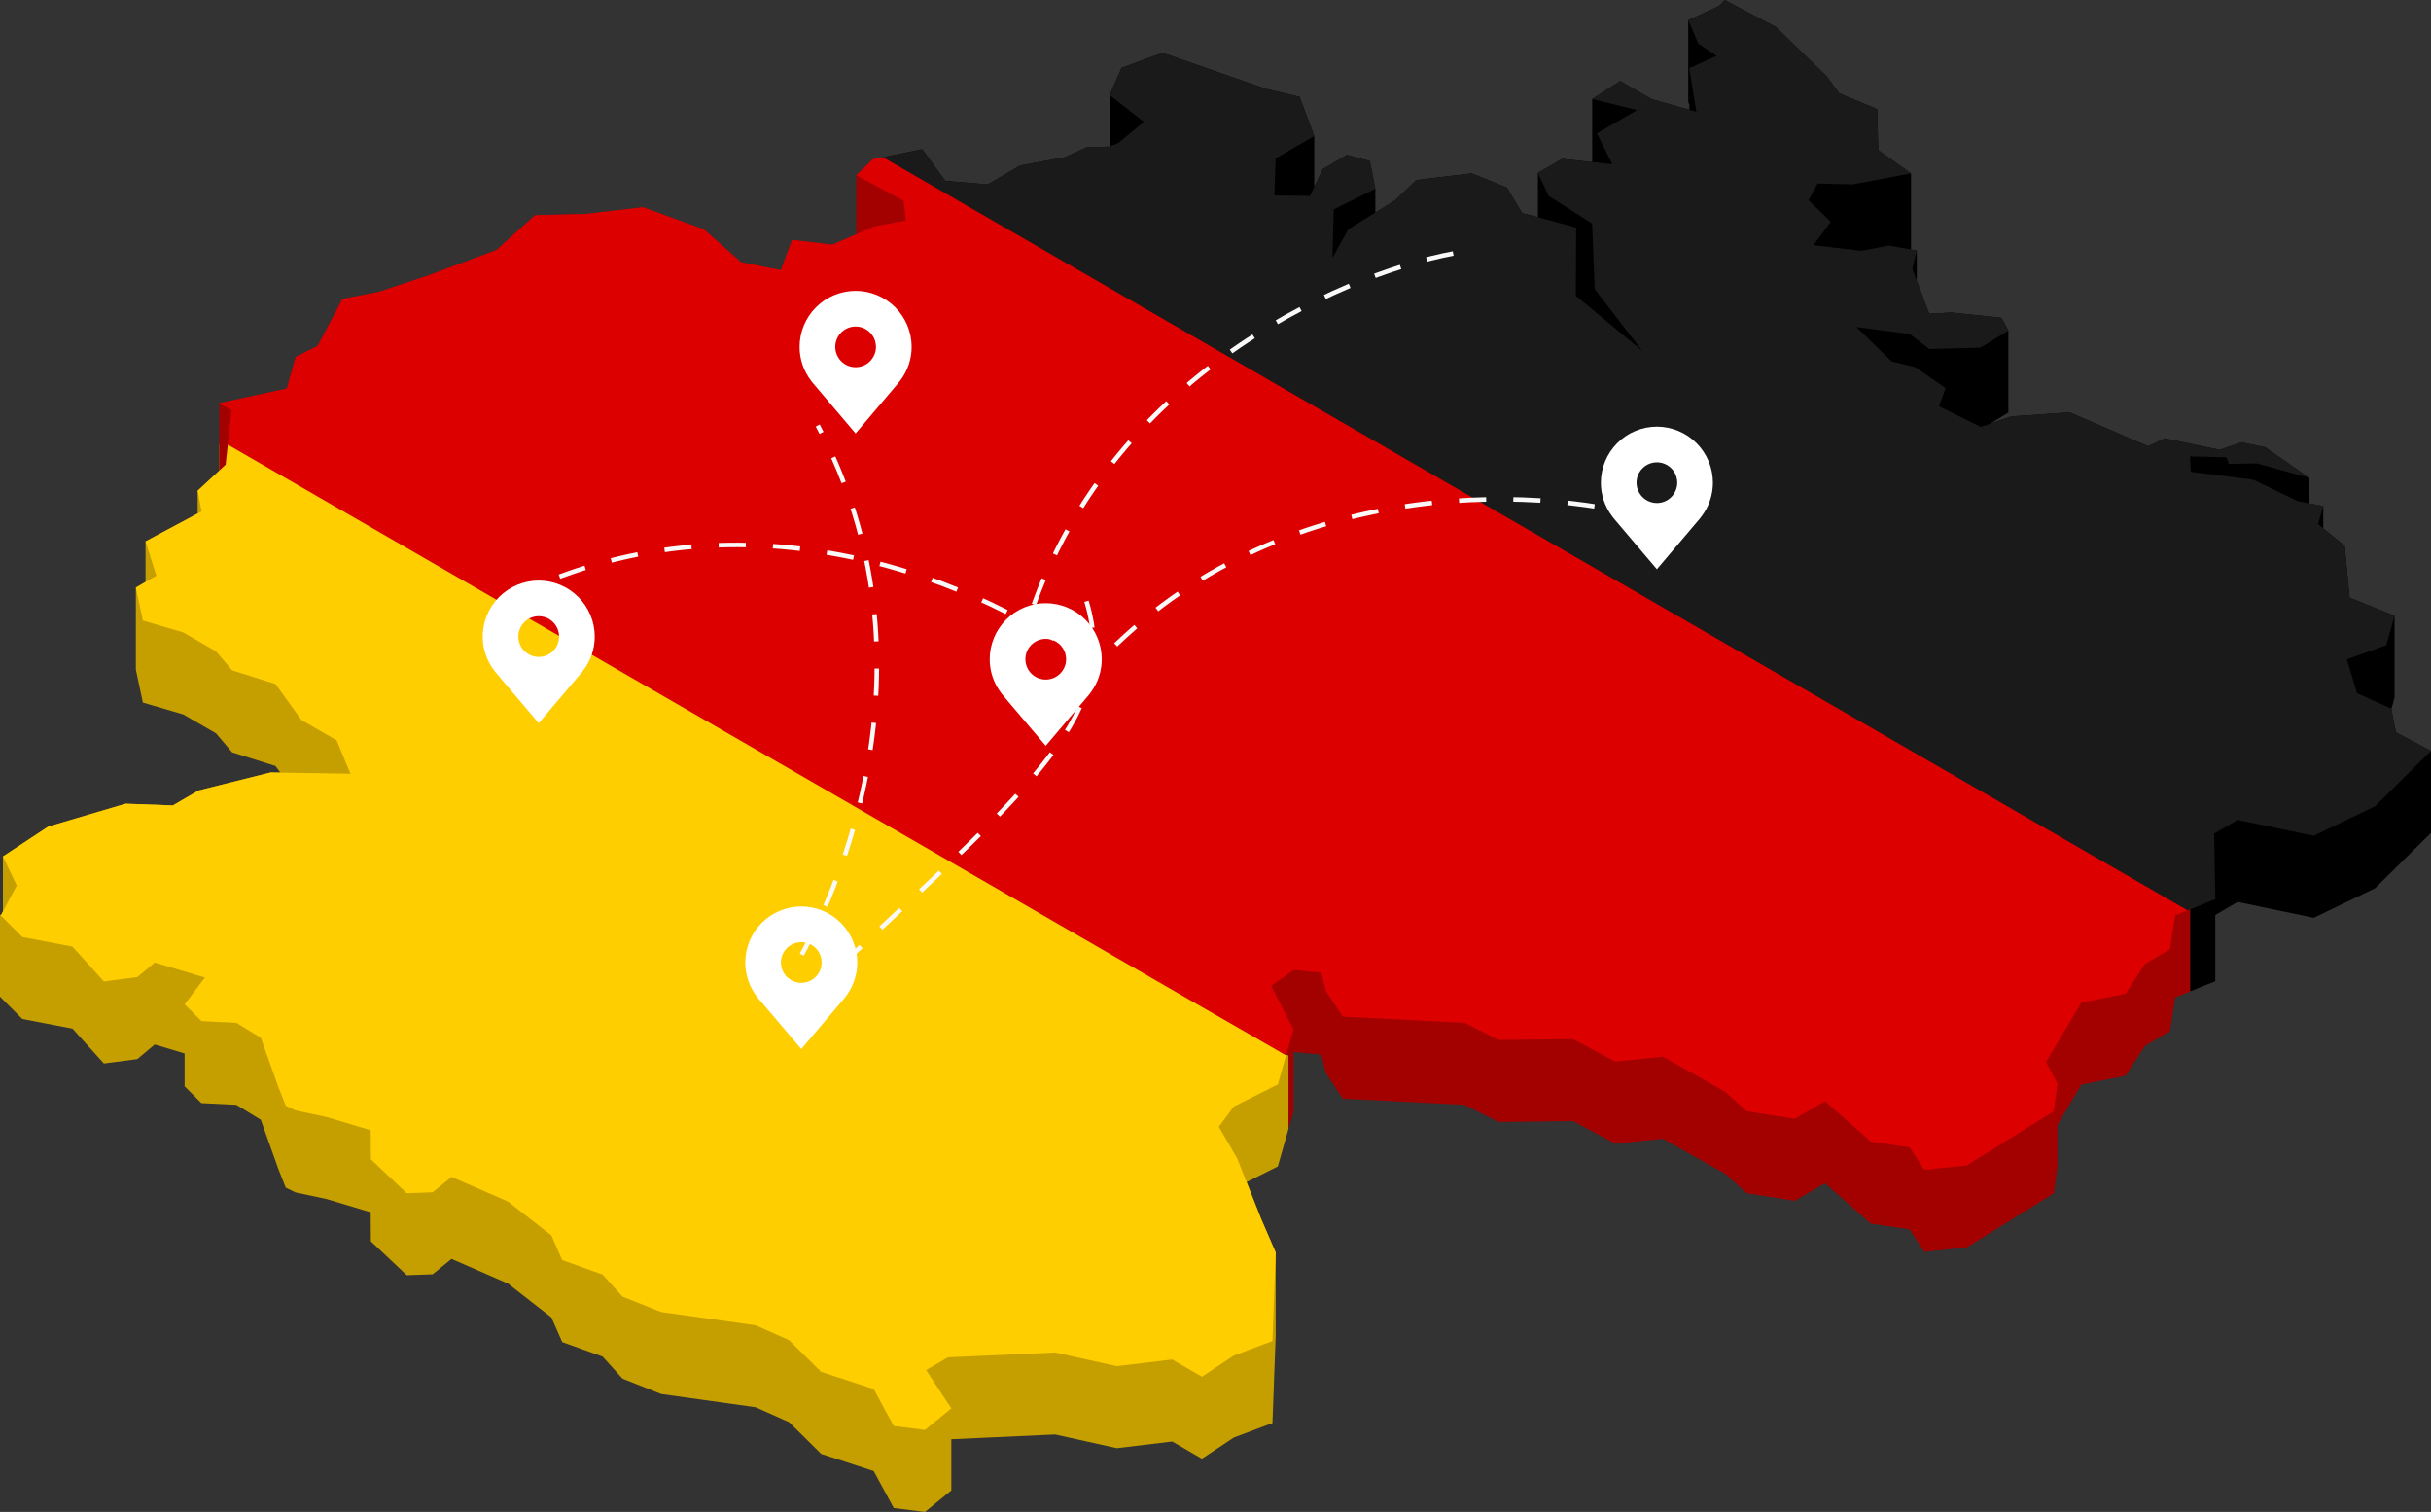 <svg xmlns="http://www.w3.org/2000/svg" width="537" height="334" viewBox="0 0 537 334" fill="none"><rect x="0" y="0" width="537" height="334" fill="#333333" stroke="none"/><g clip-path="url(#clip0_1051_1426)"><path d="M528.243 156.654L528.948 154.138V136.023L519.024 132.038L517.937 120.565L513.187 116.721L513.207 116.681L513.187 116.66L513.207 116.238V111.81L510.127 111.226L510.148 110.884V105.59L500.365 98.787L495.151 97.72L490.3 99.371L478.203 96.835L474.519 98.586L457.188 91.098L444.266 91.984L439.656 93.574L443.641 91.138V73.023L442.132 70.206L431.041 69.038L426.17 69.32L423.392 61.993L423.412 61.953H423.392L423.352 61.853L423.412 61.51V55.331L422.124 55.11L422.144 55.09L422.083 55.069L422.144 54.647V38.303L414.897 33.15L414.676 24.113L406.262 20.611L403.545 16.907L392.252 5.938L380.96 0L379.792 1.268L372.929 4.468V22.583L373.19 23.167V23.449L373.15 23.469L373.19 23.61V23.892L373.15 23.912L373.19 24.053V24.254L364.796 21.879L357.892 17.894L351.713 21.879V35.807L345.07 35.103L339.716 38.203V47.985L336.233 47.059L332.852 41.423L325.102 38.303L312.864 39.772L308.194 44.241L303.806 46.958V46.576V46.515V46.133V46.072V45.69V45.63V45.247V45.187V44.804V44.744V44.362V44.301V43.919V43.858V43.476V43.416V43.033V42.973V42.59V42.53V42.168V42.148V42.087V41.725V41.705L302.598 35.586L297.566 34.217L292.211 37.337L290.339 41.262L290.319 41.081V30.051L287.079 21.396L279.691 19.645L256.805 11.674L247.767 14.975L245.11 20.993V32.345L245.009 32.386L239.977 32.567L235.287 34.72L225.383 36.552L218.197 40.739L208.797 39.954L203.725 32.969L195.371 34.68L337.502 116.681H483.779V219.01L489.354 216.756L489.334 216.313H489.354L489.334 215.87H489.354L489.334 215.427H489.354L489.334 214.985H489.354L489.334 214.542H489.354L489.334 214.099H489.354L489.334 213.656H489.354L489.334 213.213H489.354L489.334 212.771H489.354L489.334 212.328H489.354L489.334 211.885H489.354L489.334 211.442H489.354L489.334 210.999H489.354L489.334 210.577L489.354 210.556L489.334 210.134L489.354 210.114L489.334 209.691L489.354 209.671L489.334 209.248L489.354 209.228L489.334 208.805H489.354L489.334 208.363H489.354L489.334 207.92H489.354L489.334 207.477H489.354L489.334 207.034H489.354L489.334 206.591H489.354L489.334 206.148H489.354L489.334 205.706H489.354L489.334 205.263H489.354L489.334 204.82H489.354L489.334 204.377H489.354L489.334 203.934H489.354L489.334 203.492H489.354L489.334 203.049H489.354L489.334 202.606H489.354L489.334 202.163H489.354V202.123L494.286 199.245L511.094 202.747L524.64 196.225L537 183.988V165.873L529.25 161.787L528.243 156.654Z" fill="black"></path><path d="M50.745 98.223H48.43V104L43.66 108.408V113.44L32.146 119.599V128.556L30.012 129.804V147.919L31.562 155.205L40.479 157.822L47.726 162.008L51.268 166.195L60.85 169.214L61.917 170.663L59.803 170.643L43.861 174.628L38.185 177.929L27.778 177.547L10.668 182.599L0.644 189.201V201.338L0.221 202.143L0 202.062V220.177L0.221 220.238V220.258L0 220.177L4.932 225.109L16.023 227.242L22.947 234.931L30.334 233.965L34.179 230.745L40.761 232.717L40.781 232.918V239.983L44.485 243.687L52.215 244.069L57.609 247.37L61.534 258.36L63.124 262.365L65.258 263.412L72.142 264.881L81.885 267.8L81.925 274.221L89.856 281.708L95.572 281.507L99.739 278.105L112.199 283.54L121.8 291.027L124.196 296.482L133.113 299.682L137.501 304.553L146.076 307.955L166.909 310.873L174.317 314.174L181.402 321.179L192.996 324.963L197.425 333.134L204.309 334L210.146 329.25V317.938L233.073 316.891L246.7 319.91L258.939 318.441L265.501 322.245L272.526 317.576L280.658 314.516L281.081 314.375L281.805 294.831L281.785 294.791L281.805 294.388L281.785 294.348L281.805 293.946L281.785 293.905L281.805 293.503L281.785 293.463L281.805 293.06L281.785 293.02L281.805 292.617L281.785 292.577L281.805 292.174L281.785 292.134L281.805 291.732L281.785 291.691L281.805 291.289L281.785 291.249L281.805 290.846L281.785 290.806L281.805 290.403L281.785 290.363L281.805 289.96L281.785 289.92L281.805 289.518L281.785 289.477L281.805 289.075L281.785 289.035L281.805 288.632L281.785 288.612L281.805 288.189L281.785 288.169L281.805 287.746L281.785 287.726L281.805 287.304L281.785 287.283L281.805 286.861L281.785 286.841L281.805 286.438L281.785 286.398L281.805 285.995L281.785 285.955L281.805 285.552L281.785 285.512L281.805 285.11L281.785 285.069L281.805 284.667L281.785 284.627L281.805 284.224L281.785 284.184L281.805 283.781L281.785 283.741L281.805 283.338L281.785 283.298L281.805 282.896L281.785 282.855L281.805 282.453L281.785 282.412L281.805 282.01L281.785 281.97L281.805 281.567L281.785 281.527L281.805 281.124L281.785 281.084L281.805 280.681L281.785 280.641L281.805 280.239L281.785 280.198L281.805 279.796L281.785 279.776L281.805 279.353L281.785 279.333L281.805 278.91L281.785 278.89L281.805 278.467L281.785 278.447L281.805 278.025L281.785 278.005L281.805 277.602L281.785 277.562L281.805 277.159L281.785 277.119L281.805 276.716L278.564 269.229L275.364 261.137L282.268 257.675L284.643 249.302V233.18L50.745 98.223Z" fill="#C59F00"></path><path d="M337.502 116.681L195.372 34.68L192.816 35.203L189.152 38.706V51.748L183.858 54.063L174.961 52.996L172.485 59.699L163.729 57.948L155.476 50.662L142.01 45.791L129.43 47.26L118.198 47.542L109.663 55.231L94.586 60.866L83.697 64.469L75.665 66.019L70.17 76.425L65.319 78.861L63.346 85.845L48.431 89.065V104L49.84 102.672L284.644 233.18V249.302L285.731 245.539V232.476L285.811 232.395L291.87 232.979L292.897 237.065L296.621 242.701L323.493 244.069L331.061 247.853L347.507 247.672L356.766 252.624L367.334 251.557L381.142 259.326L385.872 263.613L396.46 265.264L403.143 261.379L413.268 270.316L421.843 271.584L425.063 276.535L428.747 276.153L434.443 275.569L453.687 263.613L454.492 257.494V248.457L459.766 239.601L469.488 237.648L473.816 231.047L479.331 227.826L480.478 220.339L483.779 219.01V116.681H337.502Z" fill="#A30000"></path><path d="M528.222 156.534L520.654 153.132L518.42 145.644L527.135 142.525L528.947 136.023L519.023 132.038L517.936 120.565L512.039 115.795L513.206 111.81L507.651 110.743L497.727 105.973L483.939 104.222L483.758 100.82L491.809 101.021L492.332 102.47L498.532 102.37L510.147 105.59L500.364 98.787L495.151 97.72L490.299 99.371L478.202 96.835L474.518 98.586L457.187 91.098L444.265 91.984L437.562 94.319L428.302 89.75L429.792 85.744L423.049 81.095L417.835 79.827L410.065 72.239L421.841 73.788L426.209 77.109L437.461 76.808L443.641 73.023L442.131 70.206L431.04 69.038L426.169 69.32L422.425 59.397L423.411 55.331L417.191 54.244L411.152 55.412L400.565 54.164L404.409 49.011L399.518 44.241L401.511 40.537L409.22 40.739L422.143 38.303L414.896 33.15L414.675 24.113L406.261 20.611L403.544 16.907L392.251 5.938L380.959 0L379.792 1.268L372.928 4.468L375.142 9.621L379.188 12.338L373.149 15.076L374.719 24.697L364.795 21.879L357.891 17.894L351.712 21.879L361.635 24.314L352.758 29.467L356.16 36.27L345.069 35.103L339.715 38.203L342.09 43.275L351.692 49.394L352.275 63.886L362.762 77.492L348.088 65.335L348.169 50.259L336.232 47.059L332.851 41.423L325.101 38.303L312.863 39.772L308.193 44.241L297.826 50.662L294.324 56.982L294.606 46.274L303.805 41.705L302.597 35.586L297.565 34.217L292.21 37.337L289.392 43.275L281.502 43.174L281.784 35.002L290.318 30.051L287.078 21.396L279.69 19.645L256.804 11.674L247.766 14.975L245.109 20.993L252.697 26.931L247.021 31.601L245.008 32.386L239.976 32.567L235.286 34.72L225.382 36.552L218.196 40.739L208.796 39.954L203.724 32.969L195.008 34.74L483.194 201.117L489.353 198.641L489.092 184.149L494.285 181.13L511.093 184.632L524.639 178.111L536.999 165.873L529.249 161.787L528.222 156.534Z" fill="#1A1A1A"></path><path d="M192.816 35.203L189.152 38.706L199.579 44.341L200.122 48.709L193.238 49.977L183.858 54.063L174.961 52.996L172.485 59.699L163.729 57.948L155.476 50.661L142.01 45.791L129.43 47.26L118.198 47.542L109.663 55.23L94.586 60.866L83.697 64.469L75.665 66.019L70.17 76.425L65.319 78.861L63.346 85.845L48.431 89.065L51.128 90.615L50.323 98.223L284.08 233.18L285.731 227.423L280.799 217.782L285.811 214.28L291.87 214.864L292.897 218.95L296.621 224.585L323.493 225.954L331.061 229.738L347.507 229.557L356.766 234.508L367.334 233.442L381.142 241.211L385.872 245.498L396.46 247.149L403.143 243.264L413.268 252.201L421.843 253.469L425.063 258.42L428.747 258.038L434.443 257.454L453.687 245.498L454.492 239.379L451.956 234.609L459.766 221.486L469.488 219.533L473.816 212.932L479.331 209.711L480.478 202.224L483.196 201.117L195.01 34.74L192.816 35.203Z" fill="#DD0000"></path><path d="M49.839 102.672L43.66 108.408L44.525 112.977L32.146 119.599L34.541 127.167L30.012 129.804L31.562 137.09L40.479 139.707L47.726 143.893L51.268 148.08L60.85 151.099L66.607 159.07L74.356 163.538L77.416 170.925L59.803 170.643L43.861 174.628L38.185 177.929L27.778 177.547L10.668 182.599L0.644 189.201L3.704 195.622L0.221 202.143L0 202.062L4.932 206.994L16.023 209.127L22.947 216.816L30.334 215.85L34.179 212.63L45.27 215.951L40.781 221.868L44.485 225.572L52.215 225.954L57.609 229.255L61.534 240.245L63.124 244.25L65.258 245.297L72.142 246.766L81.885 249.685L81.925 256.106L89.856 263.593L95.572 263.392L99.739 259.99L112.199 265.425L121.8 272.912L124.196 278.367L133.113 281.567L137.501 286.438L146.076 289.84L166.909 292.758L174.317 296.059L181.402 303.064L192.996 306.848L197.425 315.019L204.309 315.885L210.146 311.135L204.57 302.661L209.422 299.843L233.073 298.776L246.7 301.796L258.939 300.326L265.501 304.13L272.526 299.461L280.658 296.401L281.081 296.26L281.805 276.716L278.564 269.229L273.291 255.904L269.225 248.9L272.566 244.431L282.268 239.561L284.08 233.18L50.322 98.223L49.839 102.672Z" fill="#FFCE00"></path><path d="M321 56C296 60.667 242 84.2 226 141" stroke="#F9F9F9" stroke-dasharray="6 6"></path><path d="M363.938 114.371C339.481 107.398 280.653 104.376 240.999 148.077" stroke="#F9F9F9" stroke-dasharray="6 6"></path><path d="M242.593 148.06C222.889 131.981 170.054 105.937 116.348 130.388" stroke="#F9F9F9" stroke-dasharray="6 6"></path><path d="M170.769 221.093C185.604 200.436 208.345 146.098 180.632 94" stroke="#F9F9F9" stroke-dasharray="6 6"></path><path d="M240.003 132.83C247.282 157.198 229.202 172.802 186 213" stroke="#F9F9F9" stroke-dasharray="6 6"></path><path d="M231 133.25C227.719 133.254 224.574 134.559 222.254 136.879C219.934 139.199 218.629 142.344 218.625 145.625C218.621 148.306 219.497 150.915 221.118 153.05C221.118 153.05 221.456 153.494 221.511 153.559L231 164.75L240.494 153.553C240.543 153.493 240.882 153.05 240.882 153.05L240.883 153.047C242.503 150.912 243.379 148.305 243.375 145.625C243.371 142.344 242.066 139.199 239.746 136.879C237.426 134.559 234.281 133.254 231 133.25ZM231 150.125C230.11 150.125 229.24 149.861 228.5 149.367C227.76 148.872 227.183 148.169 226.843 147.347C226.502 146.525 226.413 145.62 226.586 144.747C226.76 143.874 227.189 143.072 227.818 142.443C228.447 141.814 229.249 141.385 230.122 141.211C230.995 141.038 231.9 141.127 232.722 141.468C233.544 141.808 234.247 142.385 234.742 143.125C235.236 143.865 235.5 144.735 235.5 145.625C235.499 146.818 235.024 147.962 234.18 148.805C233.337 149.649 232.193 150.124 231 150.125Z" fill="white"></path><path d="M366 94.25C362.719 94.254 359.574 95.559 357.254 97.879C354.934 100.199 353.629 103.344 353.625 106.625C353.621 109.306 354.497 111.915 356.118 114.05C356.118 114.05 356.456 114.494 356.511 114.559L366 125.75L375.494 114.553C375.543 114.493 375.882 114.05 375.882 114.05L375.883 114.047C377.503 111.912 378.379 109.305 378.375 106.625C378.371 103.344 377.066 100.199 374.746 97.879C372.426 95.559 369.281 94.254 366 94.25ZM366 111.125C365.11 111.125 364.24 110.861 363.5 110.367C362.76 109.872 362.183 109.169 361.843 108.347C361.502 107.525 361.413 106.62 361.586 105.747C361.76 104.874 362.189 104.072 362.818 103.443C363.447 102.814 364.249 102.385 365.122 102.211C365.995 102.038 366.9 102.127 367.722 102.468C368.544 102.808 369.247 103.385 369.742 104.125C370.236 104.865 370.5 105.735 370.5 106.625C370.499 107.818 370.024 108.962 369.18 109.805C368.337 110.649 367.193 111.124 366 111.125Z" fill="white"></path><path d="M189 64.25C185.719 64.254 182.574 65.559 180.254 67.879C177.934 70.199 176.629 73.344 176.625 76.625C176.621 79.306 177.497 81.915 179.118 84.05C179.118 84.05 179.456 84.494 179.511 84.558L189 95.75L198.494 84.553C198.543 84.493 198.882 84.05 198.882 84.05L198.883 84.047C200.503 81.912 201.379 79.305 201.375 76.625C201.371 73.344 200.066 70.199 197.746 67.879C195.426 65.559 192.281 64.254 189 64.25ZM189 81.125C188.11 81.125 187.24 80.861 186.5 80.367C185.76 79.872 185.183 79.169 184.843 78.347C184.502 77.525 184.413 76.62 184.586 75.747C184.76 74.874 185.189 74.072 185.818 73.443C186.447 72.814 187.249 72.385 188.122 72.212C188.995 72.038 189.9 72.127 190.722 72.468C191.544 72.808 192.247 73.385 192.742 74.125C193.236 74.865 193.5 75.735 193.5 76.625C193.499 77.818 193.024 78.962 192.18 79.805C191.337 80.649 190.193 81.124 189 81.125Z" fill="white"></path><path d="M177 200.25C173.719 200.254 170.574 201.559 168.254 203.879C165.934 206.199 164.629 209.344 164.625 212.625C164.621 215.306 165.497 217.915 167.118 220.05C167.118 220.05 167.456 220.494 167.511 220.559L177 231.75L186.494 220.553C186.543 220.493 186.882 220.05 186.882 220.05L186.883 220.047C188.503 217.912 189.379 215.305 189.375 212.625C189.371 209.344 188.066 206.199 185.746 203.879C183.426 201.559 180.281 200.254 177 200.25ZM177 217.125C176.11 217.125 175.24 216.861 174.5 216.367C173.76 215.872 173.183 215.169 172.843 214.347C172.502 213.525 172.413 212.62 172.586 211.747C172.76 210.874 173.189 210.072 173.818 209.443C174.447 208.814 175.249 208.385 176.122 208.211C176.995 208.038 177.9 208.127 178.722 208.468C179.544 208.808 180.247 209.385 180.742 210.125C181.236 210.865 181.5 211.735 181.5 212.625C181.499 213.818 181.024 214.962 180.18 215.805C179.337 216.649 178.193 217.124 177 217.125Z" fill="white"></path><path d="M119 128.25C115.719 128.254 112.574 129.559 110.254 131.879C107.934 134.199 106.629 137.344 106.625 140.625C106.621 143.306 107.497 145.915 109.118 148.05C109.118 148.05 109.456 148.494 109.511 148.559L119 159.75L128.494 148.553C128.543 148.493 128.882 148.05 128.882 148.05L128.883 148.047C130.503 145.912 131.379 143.305 131.375 140.625C131.371 137.344 130.066 134.199 127.746 131.879C125.426 129.559 122.281 128.254 119 128.25ZM119 145.125C118.11 145.125 117.24 144.861 116.5 144.367C115.76 143.872 115.183 143.169 114.843 142.347C114.502 141.525 114.413 140.62 114.586 139.747C114.76 138.874 115.189 138.072 115.818 137.443C116.447 136.814 117.249 136.385 118.122 136.211C118.995 136.038 119.9 136.127 120.722 136.468C121.544 136.808 122.247 137.385 122.742 138.125C123.236 138.865 123.5 139.735 123.5 140.625C123.499 141.818 123.024 142.962 122.18 143.805C121.337 144.649 120.193 145.124 119 145.125Z" fill="white"></path></g><defs><clipPath id="clip0_1051_1426"><rect width="537" height="334" fill="white"></rect></clipPath></defs></svg>